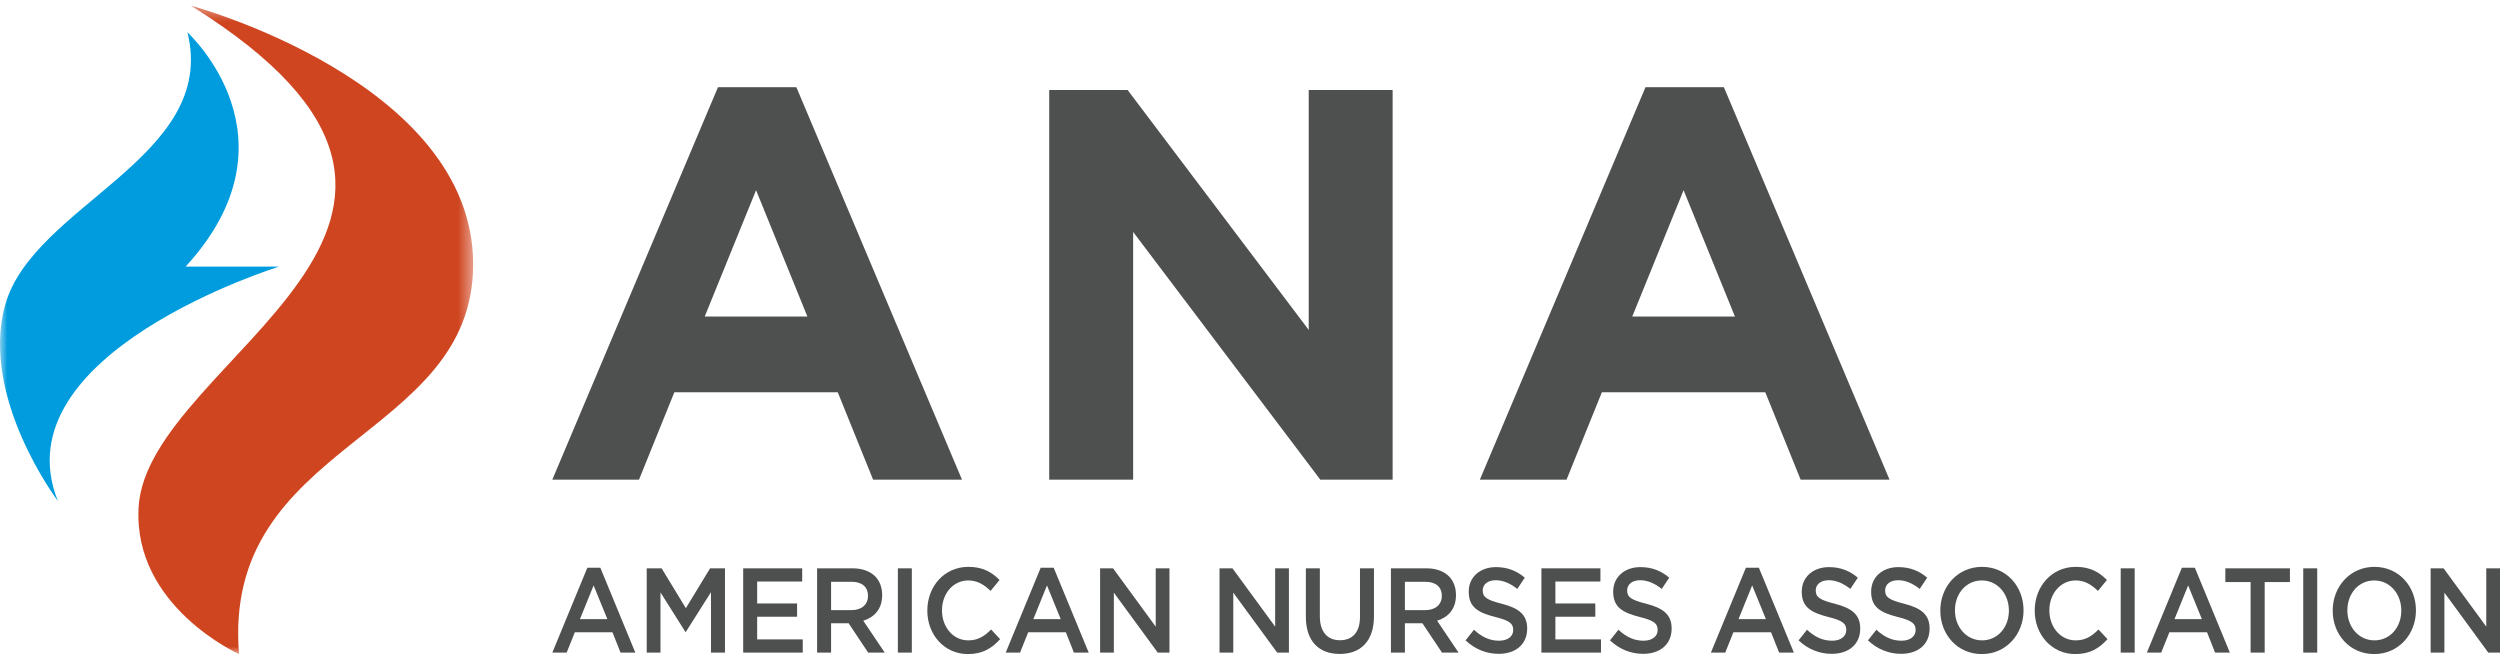 <svg width="172px" height="45px" viewBox="0 0 172 45" version="1.1" xmlns="http://www.w3.org/2000/svg" xmlns:xlink="http://www.w3.org/1999/xlink">
 <!-- Generator: Sketch 47.1 (45422) - http://www.bohemiancoding.com/sketch -->
 <title>
  logo/ana
 </title>
 <desc>
  Created with Sketch.
 </desc>
 <defs>
  <polygon id="path-1" points="16.276 0.385 0 0.385 0 45 16.276 45 32.553 45 32.553 0.385 16.276 0.385">
  </polygon>
 </defs>
 <g id="-" stroke="none" stroke-width="1" fill="none" fill-rule="evenodd">
  <g id="logo/ana">
   <g id="ANA-Logo-Full-Color">
    <path d="M38,33 L43.964,33 L46.395,26.987 L57.638,26.987 L60.069,33 L66.185,33 L54.79,6 L49.396,6 L38,33 Z M48.484,21.779 L52.017,13.085 L55.549,21.779 L48.484,21.779 Z M72.186,33 L77.96,33 L77.96,15.958 L90.837,33 L95.813,33 L95.813,6.192 L90.04,6.192 L90.04,22.698 L77.58,6.192 L72.186,6.192 L72.186,33 Z M101.815,33 L107.778,33 L110.209,26.987 L121.452,26.987 L123.884,33 L130,33 L118.604,6 L113.21,6 L101.815,33 Z M112.299,21.779 L115.831,13.085 L119.364,21.779 L112.299,21.779 L112.299,21.779 Z" id="Fill-1" fill="#4E4F4F">
    </path>
    <path d="M38,44.901 L38.985,44.901 L39.549,43.5 L42.138,43.5 L42.694,44.901 L43.711,44.901 L41.302,39.058 L40.41,39.058 L38,44.901 Z M39.901,42.597 L40.84,40.277 L41.787,42.597 L39.901,42.597 Z M44.494,44.901 L45.441,44.901 L45.441,40.757 L47.155,43.475 L47.187,43.475 L48.916,40.741 L48.916,44.901 L49.878,44.901 L49.878,39.1 L48.854,39.1 L47.187,41.843 L45.519,39.1 L44.494,39.1 L44.494,44.901 Z M51.131,44.901 L55.23,44.901 L55.23,43.99 L52.093,43.99 L52.093,42.43 L54.839,42.43 L54.839,41.52 L52.093,41.52 L52.093,40.01 L55.191,40.01 L55.191,39.1 L51.131,39.1 L51.131,44.901 Z M56.217,44.901 L57.179,44.901 L57.179,42.879 L58.385,42.879 L59.731,44.901 L60.872,44.901 L59.394,42.705 C60.153,42.473 60.693,41.901 60.693,40.947 L60.693,40.931 C60.693,40.425 60.529,39.994 60.239,39.679 C59.887,39.315 59.347,39.1 58.659,39.1 L56.217,39.1 L56.217,44.901 Z M57.179,41.976 L57.179,40.027 L58.58,40.027 C59.293,40.027 59.716,40.367 59.716,40.989 L59.716,41.006 C59.716,41.594 59.277,41.976 58.588,41.976 L57.179,41.976 Z M61.773,44.901 L62.734,44.901 L62.734,39.099 L61.773,39.099 L61.773,44.901 Z M66.585,45 C67.61,45 68.236,44.603 68.808,43.974 L68.189,43.31 C67.72,43.775 67.289,44.057 66.616,44.057 C65.567,44.057 64.809,43.137 64.809,42 L64.809,41.983 C64.809,40.848 65.575,39.935 66.616,39.935 C67.242,39.935 67.712,40.226 68.149,40.657 L68.769,39.903 C68.244,39.372 67.633,39 66.624,39 C64.966,39 63.8,40.35 63.8,42 L63.8,42.017 C63.8,43.683 64.988,45 66.585,45 L66.585,45 Z M69.192,44.901 L70.178,44.901 L70.741,43.5 L73.331,43.5 L73.886,44.901 L74.904,44.901 L72.493,39.058 L71.601,39.058 L69.192,44.901 Z M71.094,42.597 L72.032,40.277 L72.978,42.597 L71.094,42.597 Z M75.687,44.901 L76.633,44.901 L76.633,40.774 L79.654,44.901 L80.459,44.901 L80.459,39.1 L79.513,39.1 L79.513,43.111 L76.578,39.1 L75.687,39.1 L75.687,44.901 Z M83.903,44.901 L84.85,44.901 L84.85,40.774 L87.871,44.901 L88.677,44.901 L88.677,39.1 L87.73,39.1 L87.73,43.111 L84.794,39.1 L83.903,39.1 L83.903,44.901 Z M92.175,44.992 C93.607,44.992 94.529,44.123 94.529,42.39 L94.529,39.1 L93.567,39.1 L93.567,42.44 C93.567,43.509 93.043,44.048 92.19,44.048 C91.329,44.048 90.805,43.476 90.805,42.398 L90.805,39.1 L89.843,39.1 L89.843,42.44 C89.843,44.123 90.75,44.992 92.175,44.992 L92.175,44.992 Z M95.696,44.901 L96.657,44.901 L96.657,42.879 L97.863,42.879 L99.21,44.901 L100.351,44.901 L98.873,42.705 C99.632,42.473 100.171,41.901 100.171,40.947 L100.171,40.931 C100.171,40.425 100.007,39.994 99.718,39.679 C99.367,39.315 98.826,39.1 98.137,39.1 L95.696,39.1 L95.696,44.901 Z M96.657,41.976 L96.657,40.027 L98.059,40.027 C98.771,40.027 99.195,40.367 99.195,40.989 L99.195,41.006 C99.195,41.594 98.756,41.976 98.067,41.976 L96.657,41.976 Z M103.114,44.984 C104.265,44.984 105.07,44.338 105.07,43.252 L105.07,43.236 C105.07,42.274 104.476,41.834 103.318,41.536 C102.261,41.27 102.011,41.072 102.011,40.623 L102.011,40.608 C102.011,40.226 102.339,39.919 102.903,39.919 C103.403,39.919 103.897,40.127 104.39,40.517 L104.906,39.745 C104.351,39.273 103.716,39.017 102.918,39.017 C101.83,39.017 101.049,39.703 101.049,40.699 L101.049,40.715 C101.049,41.784 101.705,42.15 102.871,42.448 C103.89,42.697 104.108,42.921 104.108,43.335 L104.108,43.352 C104.108,43.783 103.733,44.081 103.138,44.081 C102.464,44.081 101.932,43.808 101.408,43.327 L100.83,44.057 C101.486,44.677 102.276,44.984 103.114,44.984 L103.114,44.984 Z M106.049,44.901 L110.148,44.901 L110.148,43.99 L107.011,43.99 L107.011,42.43 L109.758,42.43 L109.758,41.52 L107.011,41.52 L107.011,40.01 L110.109,40.01 L110.109,39.1 L106.049,39.1 L106.049,44.901 Z M113.052,44.984 C114.203,44.984 115.008,44.338 115.008,43.252 L115.008,43.236 C115.008,42.274 114.414,41.834 113.256,41.536 C112.199,41.27 111.949,41.072 111.949,40.623 L111.949,40.608 C111.949,40.226 112.277,39.919 112.841,39.919 C113.342,39.919 113.835,40.127 114.328,40.517 L114.844,39.745 C114.289,39.273 113.656,39.017 112.857,39.017 C111.768,39.017 110.987,39.703 110.987,40.699 L110.987,40.715 C110.987,41.784 111.644,42.15 112.81,42.448 C113.828,42.697 114.046,42.921 114.046,43.335 L114.046,43.352 C114.046,43.783 113.671,44.081 113.076,44.081 C112.402,44.081 111.87,43.808 111.346,43.327 L110.768,44.057 C111.424,44.677 112.214,44.984 113.052,44.984 L113.052,44.984 Z M117.709,44.901 L118.695,44.901 L119.258,43.5 L121.848,43.5 L122.404,44.901 L123.42,44.901 L121.01,39.058 L120.118,39.058 L117.709,44.901 Z M119.61,42.597 L120.549,40.277 L121.495,42.597 L119.61,42.597 Z M126.027,44.984 C127.177,44.984 127.983,44.338 127.983,43.252 L127.983,43.236 C127.983,42.274 127.388,41.834 126.23,41.536 C125.174,41.27 124.923,41.072 124.923,40.623 L124.923,40.608 C124.923,40.226 125.252,39.919 125.815,39.919 C126.317,39.919 126.809,40.127 127.303,40.517 L127.819,39.745 C127.264,39.273 126.63,39.017 125.832,39.017 C124.743,39.017 123.961,39.703 123.961,40.699 L123.961,40.715 C123.961,41.784 124.618,42.15 125.784,42.448 C126.802,42.697 127.022,42.921 127.022,43.335 L127.022,43.352 C127.022,43.783 126.645,44.081 126.05,44.081 C125.377,44.081 124.844,43.808 124.321,43.327 L123.742,44.057 C124.399,44.677 125.189,44.984 126.027,44.984 L126.027,44.984 Z M130.801,44.984 C131.952,44.984 132.756,44.338 132.756,43.252 L132.756,43.236 C132.756,42.274 132.163,41.834 131.004,41.536 C129.947,41.27 129.697,41.072 129.697,40.623 L129.697,40.608 C129.697,40.226 130.025,39.919 130.59,39.919 C131.09,39.919 131.584,40.127 132.076,40.517 L132.592,39.745 C132.037,39.273 131.403,39.017 130.605,39.017 C129.517,39.017 128.735,39.703 128.735,40.699 L128.735,40.715 C128.735,41.784 129.392,42.15 130.558,42.448 C131.576,42.697 131.795,42.921 131.795,43.335 L131.795,43.352 C131.795,43.783 131.419,44.081 130.824,44.081 C130.151,44.081 129.618,43.808 129.095,43.327 L128.516,44.057 C129.173,44.677 129.963,44.984 130.801,44.984 L130.801,44.984 Z M136.349,45 C138.031,45 139.22,43.633 139.22,42 L139.22,41.983 C139.22,40.35 138.047,39 136.364,39 C134.682,39 133.493,40.367 133.493,42 L133.493,42.017 C133.493,43.65 134.666,45 136.349,45 L136.349,45 Z M136.364,44.057 C135.276,44.057 134.501,43.128 134.501,42 L134.501,41.983 C134.501,40.856 135.26,39.935 136.349,39.935 C137.437,39.935 138.212,40.872 138.212,42 L138.212,42.017 C138.212,43.144 137.453,44.057 136.364,44.057 L136.364,44.057 Z M142.773,45 C143.798,45 144.424,44.603 144.995,43.974 L144.377,43.31 C143.907,43.775 143.477,44.057 142.804,44.057 C141.755,44.057 140.996,43.137 140.996,42 L140.996,41.983 C140.996,40.848 141.763,39.935 142.804,39.935 C143.43,39.935 143.9,40.226 144.338,40.657 L144.956,39.903 C144.432,39.372 143.821,39 142.812,39 C141.153,39 139.988,40.35 139.988,42 L139.988,42.017 C139.988,43.683 141.177,45 142.773,45 L142.773,45 Z M145.904,44.901 L146.866,44.901 L146.866,39.099 L145.904,39.099 L145.904,44.901 Z M147.704,44.901 L148.69,44.901 L149.253,43.5 L151.843,43.5 L152.398,44.901 L153.416,44.901 L151.006,39.058 L150.114,39.058 L147.704,44.901 Z M149.605,42.597 L150.544,40.277 L151.49,42.597 L149.605,42.597 Z M154.841,44.901 L155.81,44.901 L155.81,40.044 L157.547,40.044 L157.547,39.1 L153.103,39.1 L153.103,40.044 L154.841,40.044 L154.841,44.901 Z M158.463,44.901 L159.425,44.901 L159.425,39.099 L158.463,39.099 L158.463,44.901 Z M163.347,45 C165.029,45 166.217,43.633 166.217,42 L166.217,41.983 C166.217,40.35 165.045,39 163.362,39 C161.678,39 160.49,40.367 160.49,42 L160.49,42.017 C160.49,43.65 161.663,45 163.347,45 L163.347,45 Z M163.362,44.057 C162.274,44.057 161.499,43.128 161.499,42 L161.499,41.983 C161.499,40.856 162.258,39.935 163.347,39.935 C164.434,39.935 165.209,40.872 165.209,42 L165.209,42.017 C165.209,43.144 164.449,44.057 163.362,44.057 L163.362,44.057 Z M167.228,44.901 L168.174,44.901 L168.174,40.774 L171.195,44.901 L172,44.901 L172,39.1 L171.055,39.1 L171.055,43.111 L168.119,39.1 L167.228,39.1 L167.228,44.901 L167.228,44.901 Z" id="Fill-2" fill="#4E4F4F">
    </path>
    <g id="Group-6">
     <mask id="mask-2" fill="white">
      <use href="#path-1">
      </use>
     </mask>
     <g id="Clip-4">
     </g>
     <path d="M13.124,0.385 C13.124,0.385 32.553,5.603 32.553,18.184 C32.553,30.305 15.245,30.351 16.445,45 C16.445,45 9.149,41.738 9.535,34.906 C10.123,24.539 37.194,15.374 13.124,0.385" id="Fill-3" fill="#CF4520" mask="url(#mask-2)">
     </path>
     <path d="M12.895,2.217 C12.903,2.255 20.899,9.477 12.772,18.342 L19.205,18.342 C19.205,18.342 -0.085,24.308 3.982,34.467 C3.982,34.467 -1.397,27.352 0.348,21.006 C2.251,14.088 15.038,10.833 12.895,2.217" id="Fill-5" fill="#009CDE" mask="url(#mask-2)">
     </path>
    </g>
   </g>
  </g>
 </g>
</svg>